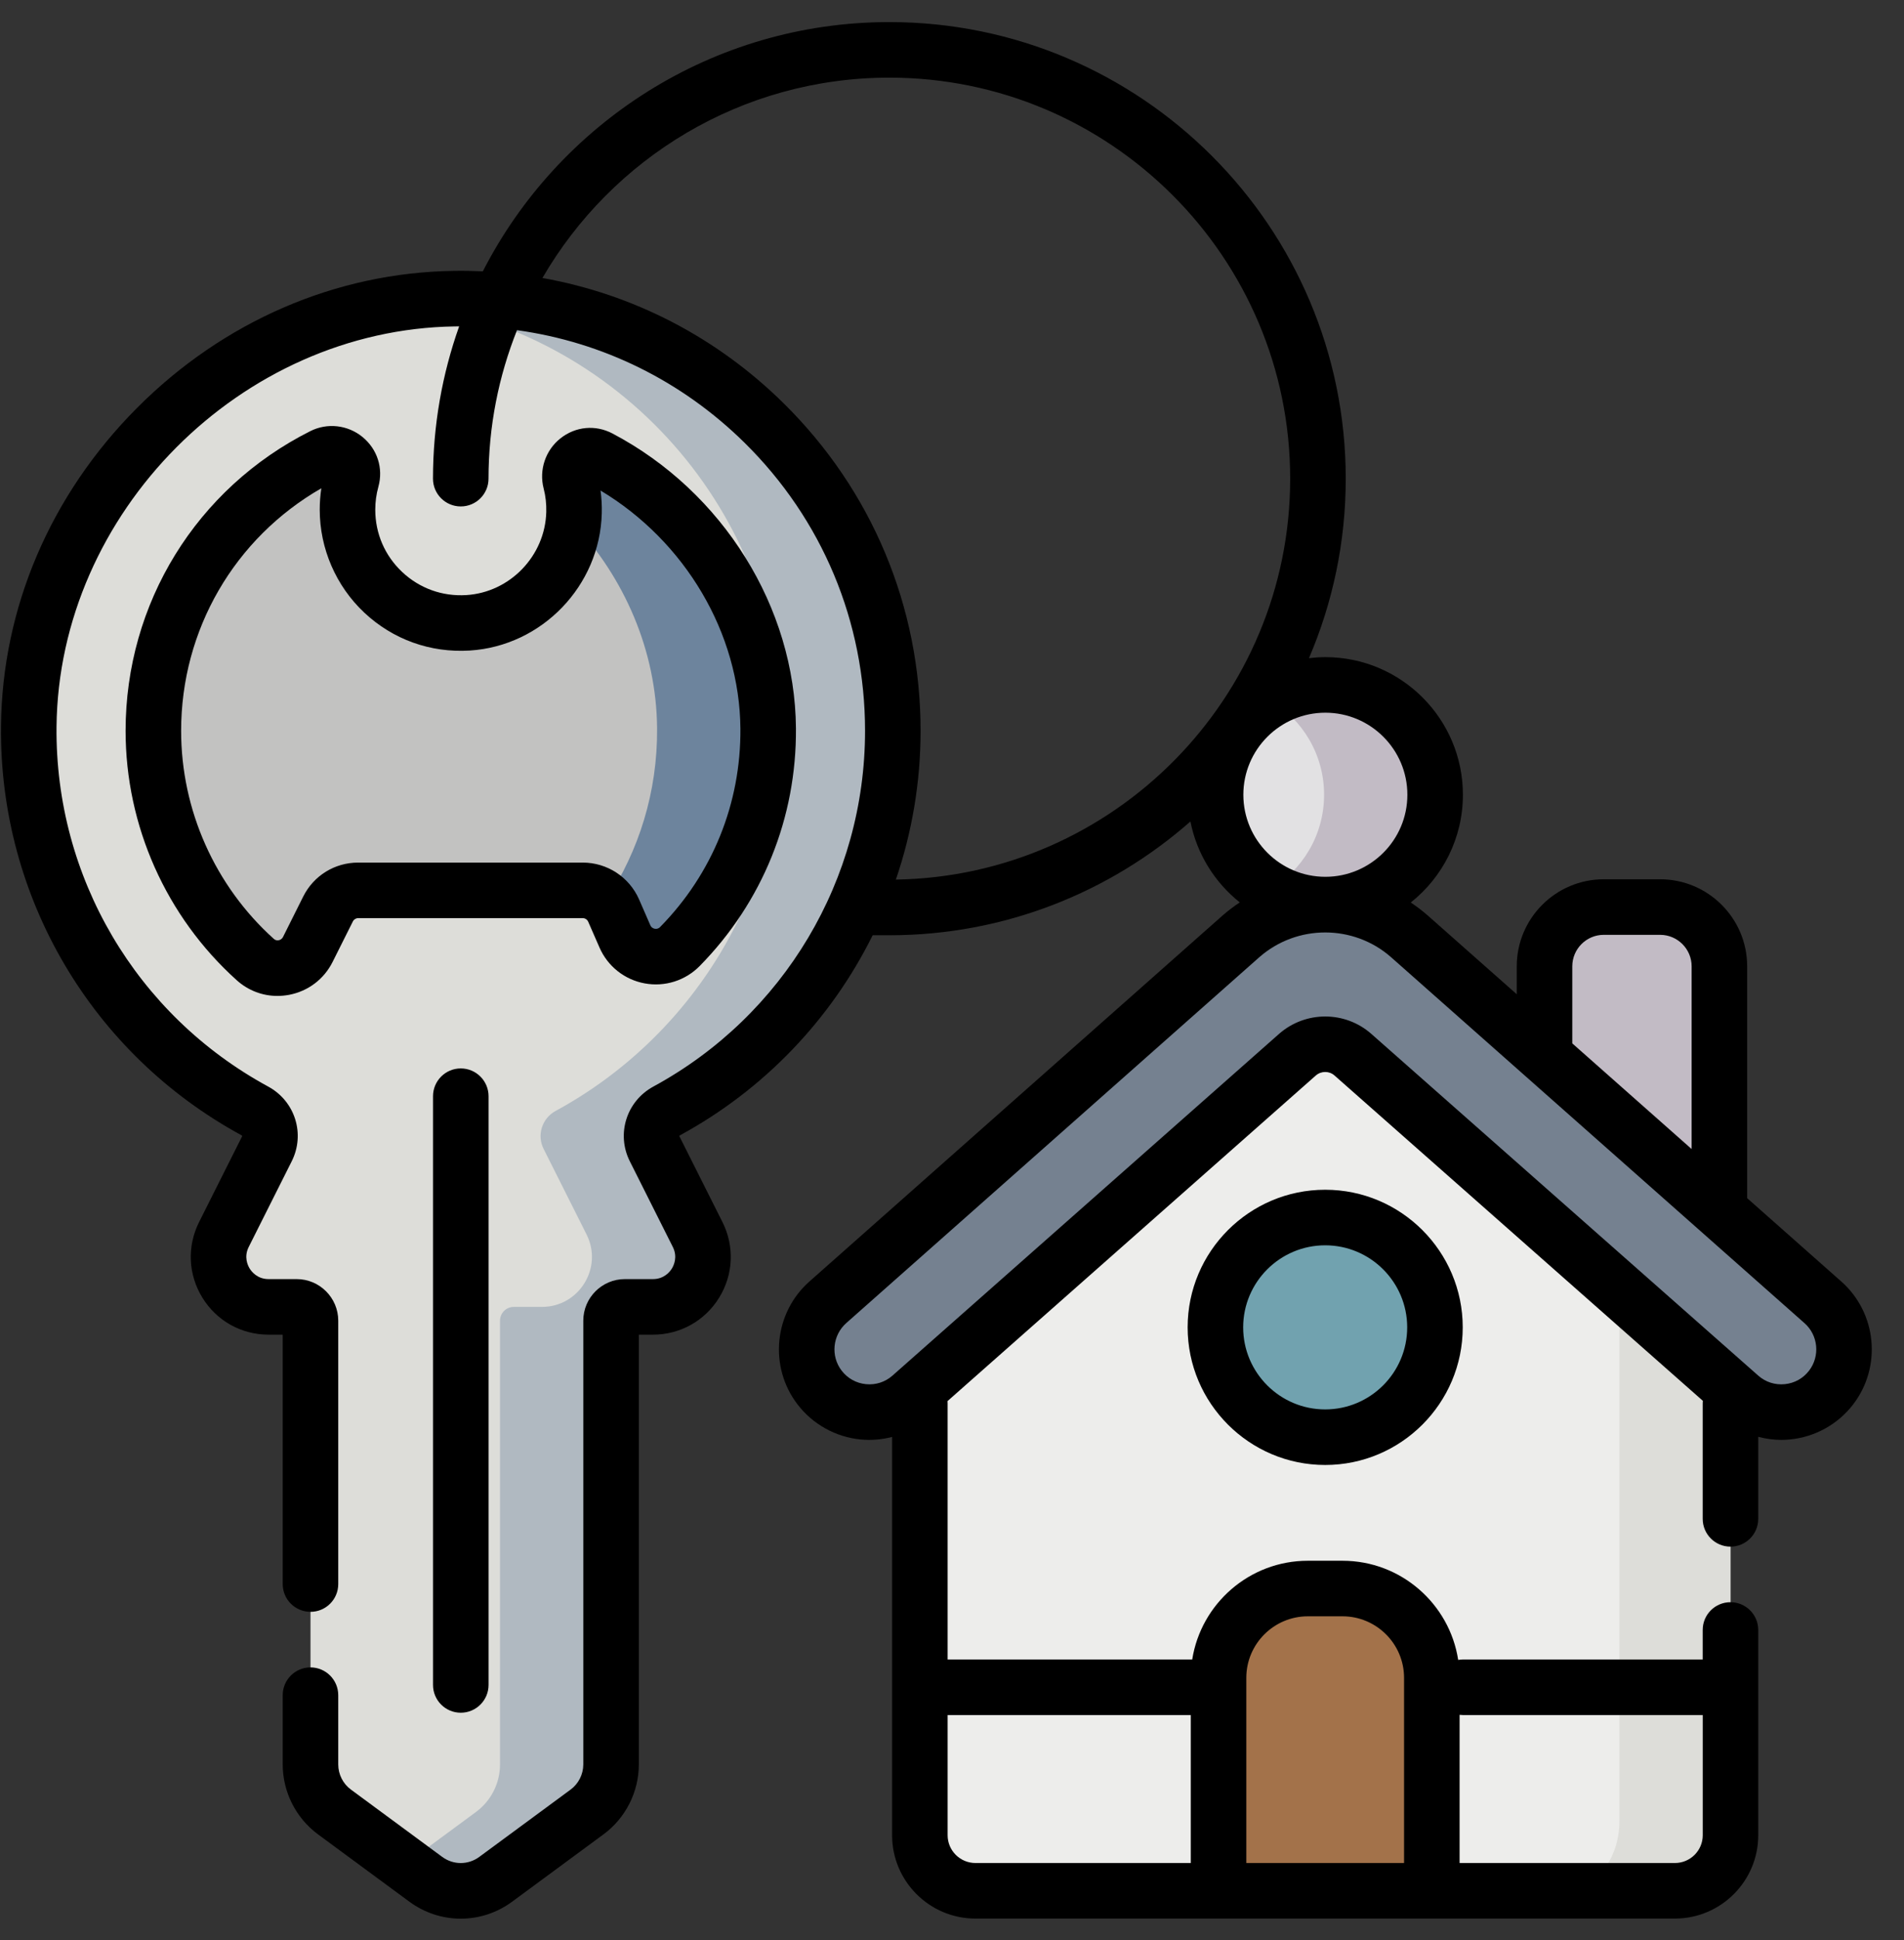 <svg xmlns="http://www.w3.org/2000/svg" width="54" height="55" viewBox="0 0 54 55"><rect x="0" y="0" width="54" height="55" fill="#333333" stroke="none"/><g fill="none" fill-rule="evenodd" transform="translate(.027 .626)"><rect width="54" height="54" stroke="#FFF" opacity="0"></rect><g fill-rule="nonzero"><circle cx="37.566" cy="21.918" r="3.113" fill="#E2E1E3" transform="rotate(-76.7 37.566 21.918)"></circle><path fill="#C2BBC5" d="M37.562,18.79 C36.987,18.79 36.449,18.946 35.987,19.218 C36.908,19.759 37.526,20.758 37.526,21.903 C37.526,23.048 36.908,24.048 35.987,24.589 C36.449,24.86 36.987,25.017 37.562,25.017 C39.282,25.017 40.676,23.623 40.676,21.903 C40.676,20.184 39.282,18.79 37.562,18.79 Z"></path><path fill="#DDDDD9" d="M25.295,20.091 C25.295,13.265 19.712,7.742 12.864,7.839 C6.359,7.931 0.851,13.466 0.788,19.971 C0.743,24.675 3.349,28.775 7.204,30.867 C7.588,31.076 7.739,31.55 7.543,31.941 L6.324,34.368 C5.85,35.31 6.535,36.421 7.59,36.421 L8.387,36.421 C8.603,36.421 8.779,36.596 8.779,36.812 L8.779,49.391 C8.779,49.923 9.031,50.422 9.459,50.738 L12.049,52.646 C12.639,53.081 13.444,53.081 14.034,52.646 L16.623,50.738 C17.051,50.422 17.304,49.923 17.304,49.391 L17.304,36.812 C17.304,36.596 17.479,36.421 17.695,36.421 L18.493,36.421 C19.547,36.421 20.232,35.31 19.759,34.368 L18.54,31.941 C18.343,31.549 18.496,31.075 18.881,30.866 C22.701,28.791 25.295,24.744 25.295,20.091 Z"></path><path fill="#C2C2C1" d="M16.154,13.023 C16.226,13.304 16.261,13.6 16.253,13.906 C16.211,15.554 14.892,16.926 13.247,17.029 C11.379,17.145 9.828,15.665 9.828,13.822 C9.828,13.524 9.869,13.236 9.945,12.962 C10.077,12.486 9.571,12.076 9.129,12.298 C6.279,13.732 4.323,16.683 4.323,20.091 C4.323,22.666 5.439,24.979 7.213,26.575 C7.681,26.995 8.422,26.85 8.703,26.288 L9.276,25.142 C9.438,24.818 9.769,24.614 10.131,24.614 L16.501,24.614 C16.881,24.614 17.224,24.838 17.376,25.186 L17.697,25.919 C17.968,26.539 18.78,26.688 19.254,26.206 C20.818,24.618 21.778,22.432 21.759,20.022 C21.734,16.765 19.76,13.826 16.976,12.359 C16.533,12.125 16.029,12.538 16.154,13.023 Z"></path><path fill="#6D849D" d="M18.881,30.866 C22.701,28.791 25.295,24.744 25.295,20.091 C25.295,13.265 19.713,7.742 12.864,7.839 C12.399,7.846 11.939,7.881 11.486,7.942 C17.5,8.723 22.145,13.864 22.145,20.091 C22.145,24.744 19.551,28.791 15.731,30.866 C15.346,31.075 15.193,31.549 15.39,31.941 L16.609,34.368 C17.082,35.31 16.397,36.421 15.343,36.421 L14.545,36.421 C14.329,36.421 14.154,36.596 14.154,36.812 L14.154,49.391 C14.154,49.922 13.901,50.422 13.473,50.738 L11.466,52.217 L12.049,52.646 C12.639,53.081 13.444,53.081 14.034,52.646 L16.623,50.738 C17.051,50.422 17.304,49.922 17.304,49.391 L17.304,36.812 C17.304,36.596 17.479,36.421 17.695,36.421 L18.493,36.421 C19.547,36.421 20.232,35.31 19.759,34.368 L18.54,31.941 C18.343,31.549 18.496,31.075 18.881,30.866 L18.881,30.866 Z" opacity=".391"></path><path fill="#6D849D" d="M16.976,12.359 C16.533,12.125 16.029,12.538 16.154,13.023 C16.226,13.304 16.261,13.6 16.253,13.906 C16.251,14.006 16.243,14.105 16.231,14.203 C17.681,15.758 18.592,17.817 18.609,20.022 C18.623,21.822 18.091,23.496 17.17,24.89 C17.255,24.974 17.327,25.073 17.376,25.186 L17.697,25.919 C17.968,26.539 18.78,26.688 19.254,26.206 C20.819,24.618 21.778,22.432 21.76,20.022 C21.734,16.765 19.76,13.826 16.976,12.359 Z"></path><path fill="#C2BBC5" d="M48.737,36.81 L43.777,36.81 L43.777,26.767 C43.777,25.839 44.529,25.087 45.457,25.087 L47.057,25.087 C47.985,25.087 48.737,25.839 48.737,26.767 L48.737,36.81 Z"></path><path fill="#EDEDEB" d="M26.062,51.398 L26.062,38.259 L37.557,28.201 L49.052,38.259 L49.052,51.398 C49.052,52.267 48.347,52.972 47.477,52.972 L27.637,52.972 C26.767,52.972 26.062,52.267 26.062,51.398 Z"></path><path fill="#DDDDD9" d="M45.902,35.503 L45.902,50.997 C45.902,52.088 45.197,52.972 44.327,52.972 L47.477,52.972 C48.347,52.972 49.052,52.267 49.052,51.398 L49.052,38.259 L45.902,35.503 Z"></path><path fill="#758190" d="M51.668,36.287 L39.945,25.916 C38.579,24.717 36.535,24.717 35.169,25.916 L23.456,36.287 C22.751,36.906 22.648,37.965 23.22,38.709 C23.846,39.523 25.029,39.639 25.802,38.963 L36.774,29.269 C37.222,28.876 37.892,28.876 38.341,29.269 L49.322,38.963 C50.095,39.639 51.279,39.523 51.905,38.709 C52.477,37.965 52.373,36.906 51.668,36.287 L51.668,36.287 Z"></path><path fill="#758190" d="M51.668,36.287 L39.945,25.916 C38.83,24.937 37.263,24.758 35.982,25.377 C36.27,25.517 36.544,25.696 36.795,25.916 L48.518,36.287 C49.176,36.864 49.31,37.825 48.86,38.555 L49.322,38.963 C50.095,39.64 51.279,39.523 51.905,38.709 C52.477,37.965 52.373,36.906 51.668,36.287 L51.668,36.287 Z"></path><circle cx="37.557" cy="37.02" r="3.113" fill="#71A2AF" transform="rotate(-76.7 37.557 37.02)"></circle><path fill="#71A2AF" d="M37.557,33.887 C36.982,33.887 36.444,34.044 35.982,34.315 C36.902,34.856 37.521,35.856 37.521,37.001 C37.521,38.146 36.902,39.146 35.982,39.687 C36.444,39.958 36.982,40.115 37.557,40.115 C39.277,40.115 40.671,38.721 40.671,37.001 C40.671,35.281 39.277,33.887 37.557,33.887 Z"></path><path fill="#A3724A" d="M40.581,52.972 L34.533,52.972 L34.533,46.936 C34.533,45.538 35.666,44.404 37.065,44.404 L38.05,44.404 C39.448,44.404 40.581,45.538 40.581,46.936 L40.581,52.972 Z"></path><path fill="#A3724A" d="M38.049,44.404 L37.065,44.404 C36.677,44.404 36.31,44.492 35.982,44.647 C36.839,45.053 37.431,45.925 37.431,46.936 L37.431,52.972 L40.581,52.972 L40.581,46.936 C40.581,45.538 39.448,44.404 38.049,44.404 L38.049,44.404 Z"></path><path fill="#000" d="M52.189,35.696 L49.525,33.339 L49.525,26.767 C49.525,25.406 48.418,24.299 47.057,24.299 L45.457,24.299 C44.097,24.299 42.99,25.406 42.99,26.767 L42.99,27.558 L40.464,25.324 C40.311,25.19 40.151,25.068 39.984,24.958 C40.884,24.243 41.463,23.14 41.463,21.903 C41.463,19.752 39.713,18.002 37.562,18.002 C37.405,18.002 37.25,18.013 37.097,18.031 C37.767,16.468 38.14,14.748 38.14,12.943 C38.139,5.806 32.333,0 25.197,0 C20.175,0 15.812,2.875 13.667,7.066 C13.397,7.053 13.125,7.048 12.852,7.052 C9.5,7.099 6.304,8.482 3.852,10.945 C1.401,13.408 0.033,16.61 0.001,19.963 C-0.046,24.804 2.57,29.248 6.828,31.559 C6.839,31.565 6.844,31.577 6.839,31.587 L5.62,34.015 C5.274,34.703 5.309,35.506 5.714,36.161 C6.118,36.817 6.819,37.208 7.59,37.208 L7.991,37.208 L7.991,44.278 C7.991,44.713 8.344,45.065 8.779,45.065 C9.214,45.065 9.566,44.713 9.566,44.278 L9.566,36.812 C9.566,36.162 9.037,35.633 8.387,35.633 L7.59,35.633 C7.273,35.633 7.11,35.424 7.054,35.334 C6.999,35.245 6.885,35.005 7.027,34.722 L8.246,32.294 C8.635,31.52 8.342,30.589 7.579,30.175 C3.835,28.142 1.535,24.235 1.576,19.978 C1.634,13.911 6.808,8.712 12.875,8.627 C12.915,8.626 12.955,8.626 12.995,8.626 C12.515,9.977 12.253,11.43 12.253,12.943 C12.253,13.378 12.606,13.73 13.041,13.73 C13.476,13.73 13.828,13.378 13.828,12.943 C13.828,11.457 14.116,10.037 14.636,8.734 C17.066,9.069 19.311,10.172 21.091,11.926 C23.294,14.098 24.507,16.998 24.507,20.091 C24.507,24.3 22.207,28.163 18.505,30.174 C17.741,30.588 17.447,31.52 17.836,32.294 L19.055,34.722 C19.197,35.005 19.083,35.244 19.028,35.334 C18.973,35.424 18.809,35.633 18.492,35.633 L17.695,35.633 C17.045,35.633 16.516,36.162 16.516,36.812 L16.516,49.391 C16.516,49.671 16.381,49.938 16.156,50.104 L13.566,52.012 C13.252,52.244 12.829,52.244 12.515,52.012 L9.926,50.104 C9.7,49.938 9.566,49.671 9.566,49.391 L9.566,47.428 C9.566,46.993 9.213,46.64 8.778,46.64 C8.343,46.64 7.991,46.993 7.991,47.428 L7.991,49.391 C7.991,50.17 8.365,50.91 8.991,51.372 L11.581,53.28 C12.017,53.602 12.529,53.763 13.041,53.763 C13.552,53.763 14.064,53.602 14.5,53.28 L17.09,51.372 C17.717,50.91 18.091,50.17 18.091,49.391 L18.091,37.208 L18.492,37.208 C19.262,37.208 19.964,36.817 20.368,36.161 C20.773,35.506 20.808,34.703 20.462,34.015 L19.243,31.588 C19.238,31.577 19.243,31.565 19.256,31.558 C21.664,30.25 23.549,28.252 24.723,25.886 L25.196,25.886 C28.465,25.886 31.454,24.667 33.735,22.661 C33.917,23.583 34.426,24.389 35.135,24.955 C34.966,25.066 34.803,25.19 34.647,25.326 L22.936,35.695 C21.922,36.585 21.772,38.12 22.595,39.189 C23.025,39.749 23.675,40.11 24.378,40.179 C24.681,40.208 24.984,40.183 25.274,40.107 L25.274,51.398 C25.274,52.7 26.334,53.76 27.636,53.76 L47.476,53.76 C48.779,53.76 49.839,52.7 49.839,51.398 L49.839,45.579 C49.839,45.144 49.486,44.792 49.051,44.792 C48.616,44.792 48.264,45.144 48.264,45.579 L48.264,46.416 L41.462,46.416 C41.416,46.416 41.372,46.421 41.329,46.428 C41.084,44.838 39.706,43.617 38.049,43.617 L37.064,43.617 C35.411,43.617 34.036,44.832 33.786,46.416 L26.849,46.416 L26.849,39.152 C26.849,39.131 26.847,39.111 26.846,39.091 L37.292,29.861 C37.443,29.729 37.67,29.729 37.819,29.859 L48.268,39.083 C48.266,39.105 48.264,39.129 48.264,39.152 L48.264,42.429 C48.264,42.864 48.617,43.217 49.052,43.217 C49.486,43.217 49.839,42.864 49.839,42.429 L49.839,40.104 C50.053,40.16 50.274,40.191 50.496,40.191 C50.579,40.191 50.662,40.187 50.745,40.178 C51.448,40.109 52.098,39.749 52.528,39.189 C53.351,38.12 53.202,36.586 52.189,35.696 L52.189,35.696 Z M44.565,26.767 C44.565,26.275 44.965,25.874 45.457,25.874 L47.057,25.874 C47.549,25.874 47.95,26.275 47.95,26.767 L47.95,31.946 L44.565,28.951 L44.565,26.767 Z M39.888,21.903 C39.888,23.186 38.845,24.229 37.562,24.229 C36.279,24.229 35.236,23.186 35.236,21.903 C35.236,20.621 36.279,19.577 37.562,19.577 C38.845,19.577 39.888,20.621 39.888,21.903 Z M25.381,24.308 C25.838,22.971 26.082,21.55 26.082,20.091 C26.082,16.573 24.702,13.275 22.197,10.805 C20.296,8.931 17.927,7.712 15.357,7.254 C17.327,3.862 20.999,1.575 25.197,1.575 C31.465,1.575 36.564,6.675 36.564,12.943 C36.564,19.149 31.565,24.209 25.381,24.308 Z M48.265,47.991 L48.265,51.398 C48.265,51.832 47.911,52.185 47.477,52.185 L41.369,52.185 L41.369,47.985 C41.399,47.989 41.431,47.991 41.462,47.991 L48.265,47.991 Z M35.32,46.936 C35.32,45.974 36.103,45.192 37.065,45.192 L38.049,45.192 C39.011,45.192 39.794,45.974 39.794,46.936 L39.794,52.185 L35.32,52.185 L35.32,46.936 L35.32,46.936 Z M33.745,47.991 L33.745,52.185 L27.637,52.185 C27.203,52.185 26.849,51.832 26.849,51.398 L26.849,47.991 L33.745,47.991 Z M51.28,38.229 C51.112,38.448 50.867,38.584 50.592,38.611 C50.315,38.638 50.049,38.553 49.843,38.372 L38.86,28.677 C38.489,28.352 38.024,28.189 37.558,28.189 C37.092,28.189 36.625,28.352 36.252,28.679 L25.283,38.37 C25.075,38.553 24.808,38.638 24.533,38.611 C24.257,38.584 24.013,38.448 23.844,38.229 C23.526,37.816 23.584,37.223 23.978,36.876 L35.689,26.508 C36.754,25.573 38.36,25.573 39.423,26.506 L51.146,36.877 C51.147,36.877 51.148,36.878 51.149,36.879 C51.54,37.223 51.598,37.816 51.28,38.229 L51.28,38.229 Z"></path><path fill="#000" d="M33.656 37.001C33.656 39.152 35.406 40.902 37.557 40.902 39.708 40.902 41.458 39.152 41.458 37.001 41.458 34.85 39.708 33.1 37.557 33.1 35.406 33.1 33.656 34.85 33.656 37.001zM39.883 37.001C39.883 38.284 38.84 39.327 37.557 39.327 36.274 39.327 35.231 38.284 35.231 37.001 35.231 35.718 36.275 34.675 37.557 34.675 38.84 34.675 39.883 35.718 39.883 37.001zM10.255 11.762C9.837 11.419 9.256 11.353 8.775 11.595 5.543 13.22 3.535 16.476 3.535 20.091 3.535 22.783 4.684 25.359 6.687 27.161 7.009 27.451 7.417 27.606 7.841 27.606 7.95 27.606 8.061 27.595 8.171 27.575 8.711 27.472 9.162 27.132 9.407 26.64L9.981 25.494C10.009 25.437 10.067 25.401 10.131 25.401L16.501 25.401C16.568 25.401 16.628 25.441 16.655 25.502L16.976 26.235C17.208 26.766 17.686 27.145 18.256 27.25 18.826 27.356 19.409 27.172 19.816 26.759 21.597 24.95 22.567 22.555 22.547 20.016 22.52 16.593 20.478 13.313 17.343 11.662 16.862 11.409 16.298 11.461 15.87 11.799 15.444 12.135 15.256 12.693 15.391 13.219 15.447 13.435 15.472 13.66 15.466 13.886 15.434 15.131 14.438 16.166 13.198 16.243 12.519 16.285 11.874 16.053 11.381 15.59 10.888 15.127 10.616 14.499 10.616 13.822 10.616 13.601 10.646 13.383 10.704 13.173 10.849 12.65 10.677 12.109 10.255 11.762L10.255 11.762zM13.296 17.815C15.343 17.687 16.988 15.979 17.04 13.926 17.046 13.709 17.034 13.492 17.005 13.279 19.408 14.72 20.951 17.323 20.972 20.028 20.988 22.147 20.179 24.145 18.693 25.654 18.641 25.707 18.582 25.709 18.542 25.701 18.502 25.694 18.448 25.671 18.418 25.604L18.098 24.87C17.82 24.236 17.193 23.826 16.501 23.826L10.131 23.826C9.466 23.826 8.869 24.195 8.572 24.79L7.999 25.936C7.966 26.001 7.909 26.021 7.877 26.027 7.841 26.034 7.788 26.033 7.74 25.99 6.069 24.487 5.11 22.337 5.11 20.091 5.11 17.225 6.623 14.63 9.087 13.215 9.056 13.415 9.041 13.618 9.041 13.822 9.041 14.922 9.501 15.985 10.302 16.738 11.115 17.502 12.178 17.884 13.296 17.815L13.296 17.815zM12.254 30.449L12.254 47.137C12.254 47.572 12.606 47.925 13.041 47.925 13.476 47.925 13.829 47.572 13.829 47.137L13.829 30.449C13.829 30.014 13.476 29.661 13.041 29.661 12.606 29.661 12.254 30.014 12.254 30.449L12.254 30.449z"></path></g></g></svg>
